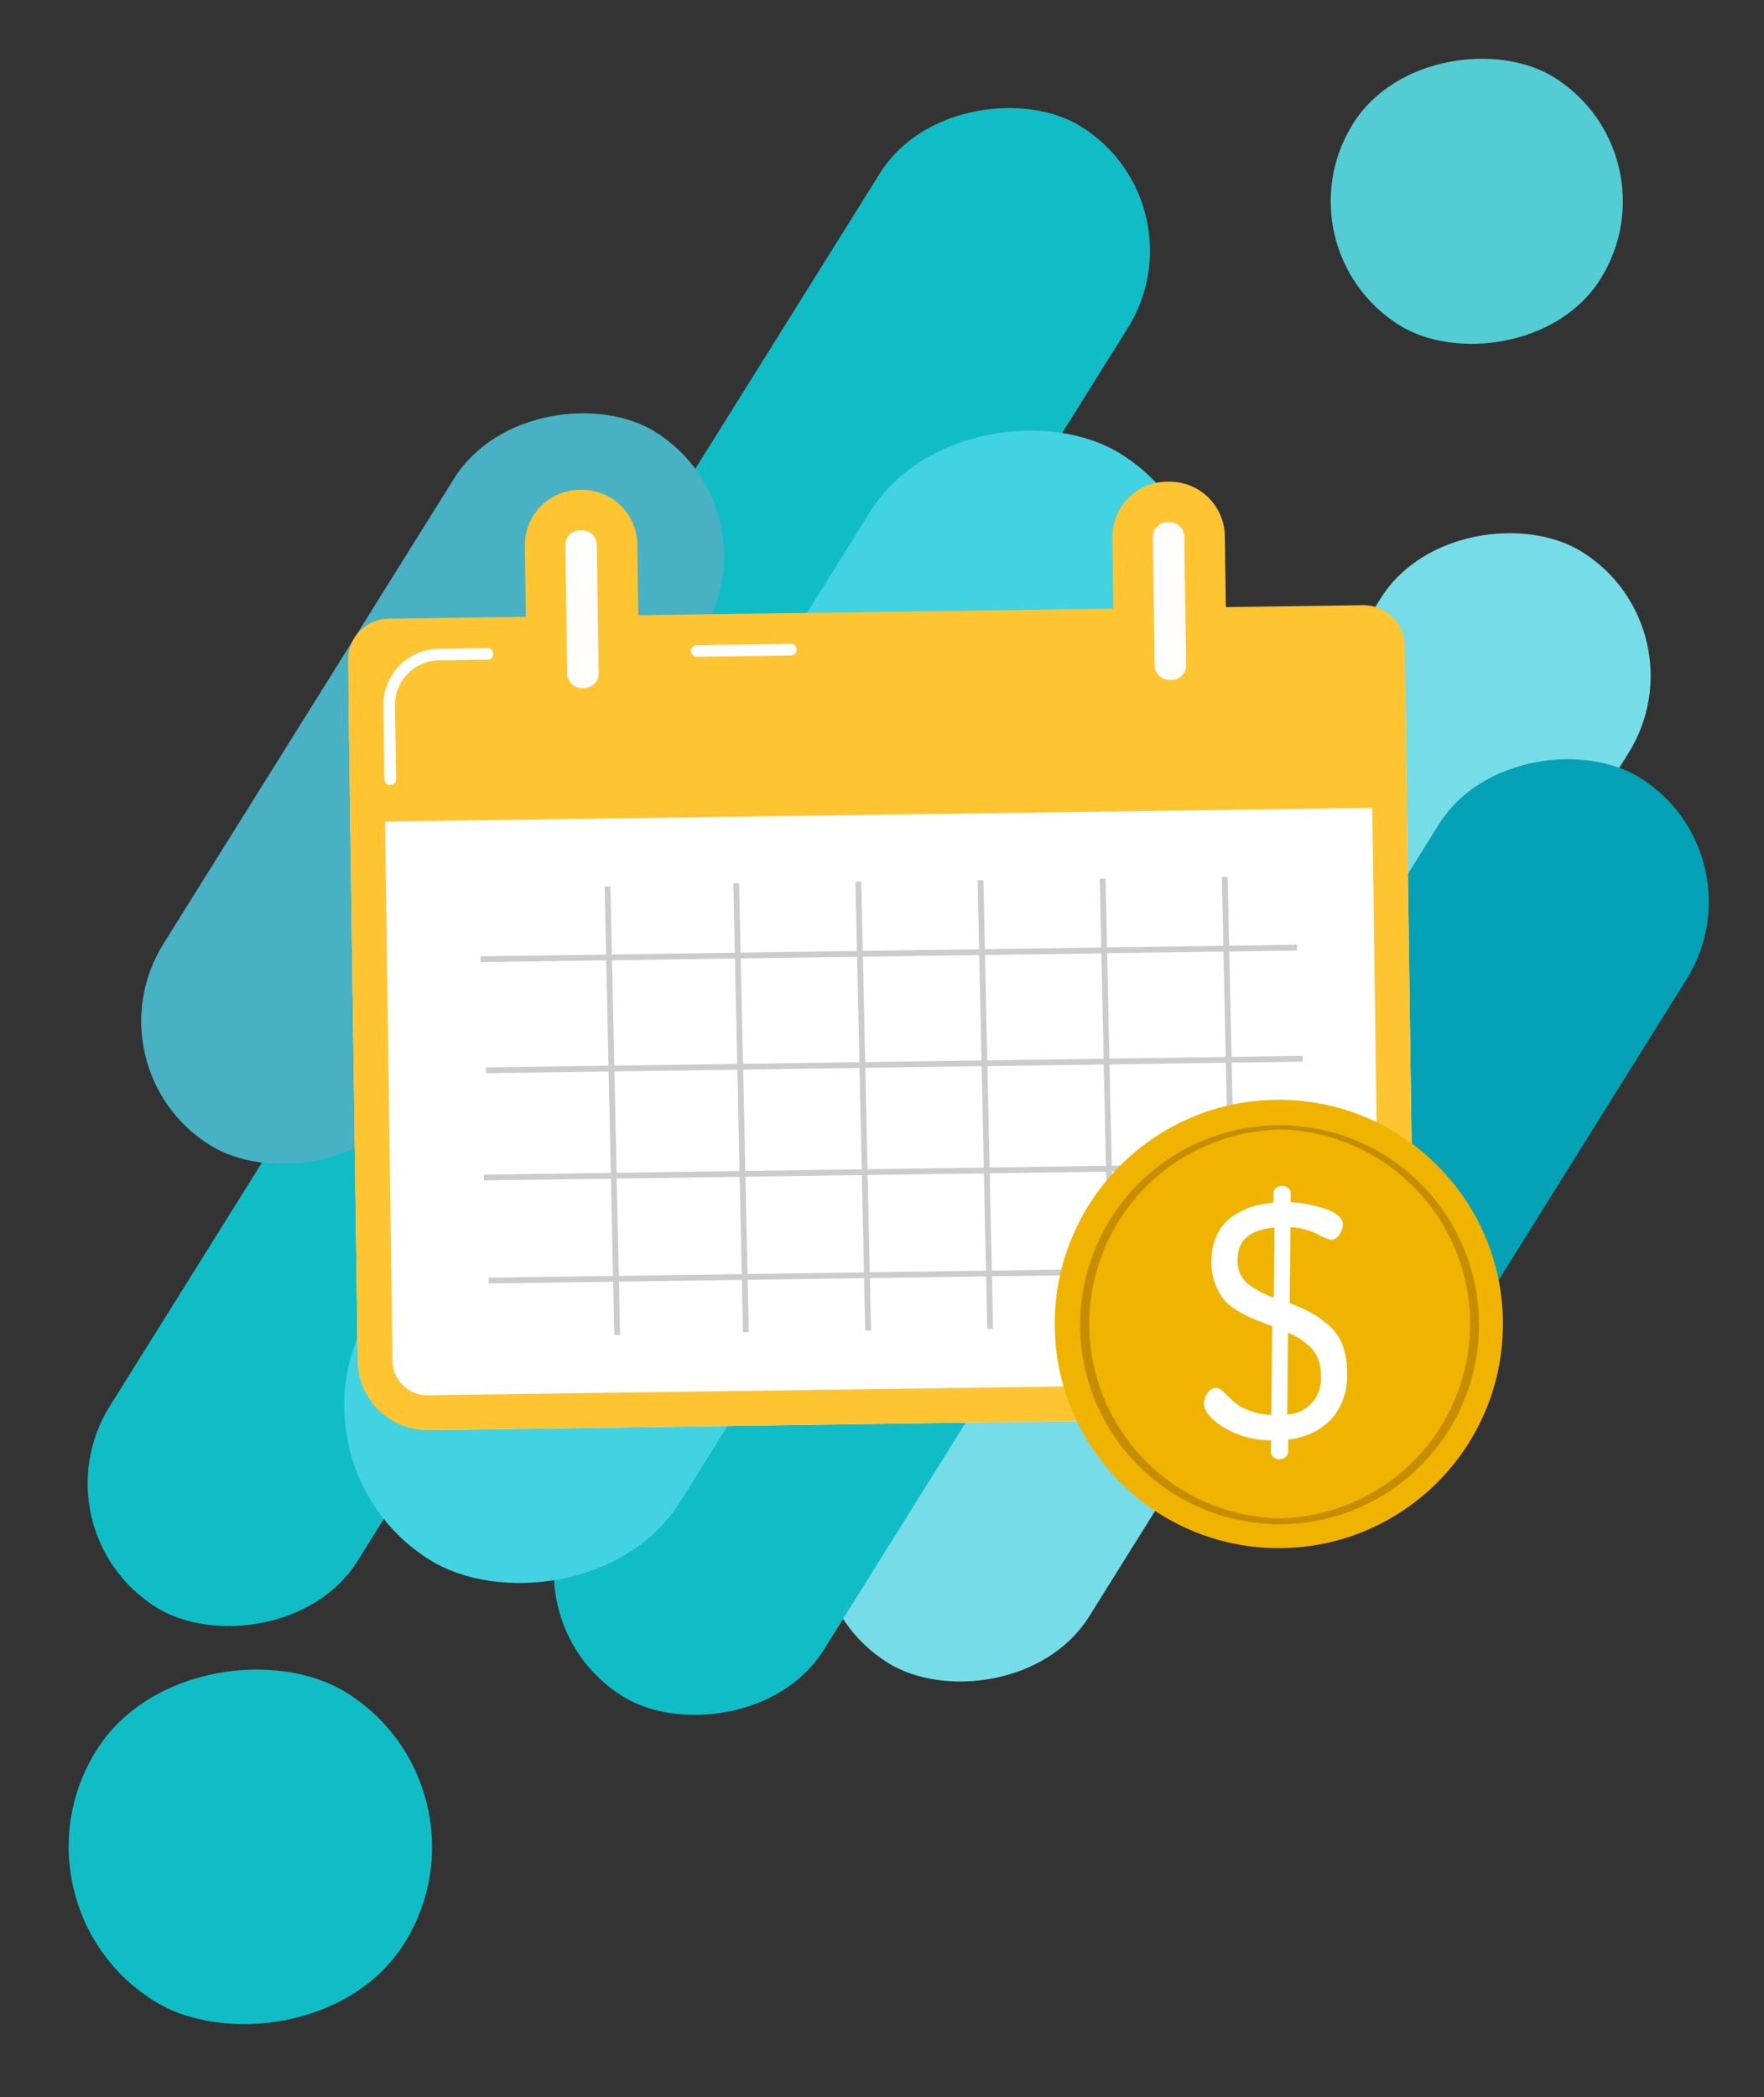 <svg xmlns="http://www.w3.org/2000/svg" width="85.862" height="102.053" viewBox="0 0 85.862 102.053"><rect x="0" y="0" width="85.862" height="102.053" fill="#333333" stroke="none"/><g transform="translate(-568.981 -1386.713)"><g transform="translate(551.551 1403.892) rotate(-13)"><g transform="translate(0 0)"><g transform="translate(0 0)"><g transform="translate(0 0)"><rect width="84.962" height="14.219" rx="7.109" transform="translate(75.771 10.054) rotate(135)" fill="#10bdc6"/><rect width="63.749" height="14.219" rx="7.109" transform="translate(94.863 35.695) rotate(135)" fill="#76dce7"/><rect width="14.219" height="14.219" rx="7.109" transform="translate(98.738 12.897) rotate(135)" fill="#53ccd4"/><rect width="40.922" height="14.219" rx="7.109" transform="translate(52.231 19.865) rotate(135)" fill="#48b1c4"/><rect width="40.922" height="14.219" rx="7.109" transform="translate(95.148 47.048) rotate(135)" fill="#05a1b6"/><rect width="40.922" height="14.219" rx="7.109" transform="translate(65.768 50.513) rotate(135)" fill="#10bdc6"/><rect width="63.463" height="17.686" rx="8.843" transform="translate(75.28 27.22) rotate(135)" fill="#42d3e2"/><rect width="17.686" height="17.686" rx="8.843" transform="translate(25.012 77.487) rotate(135)" fill="#10bdc6"/></g><g transform="matrix(0.809, 0.588, -0.588, 0.809, 43.497, 2.535)"><g transform="translate(0.187 1.685)"><rect width="51.431" height="39.035" rx="4" transform="translate(0 20.758) rotate(-23.804)" fill="#fff"/><path d="M44.238,1.691h0A1.7,1.7,0,0,1,45.8,2.7L58.82,32.224a1.7,1.7,0,0,1-.865,2.23L17.087,52.482a1.664,1.664,0,0,1-.673.142,1.7,1.7,0,0,1-1.556-1.007L1.833,22.091A1.691,1.691,0,0,1,2.7,19.862L43.566,1.834a1.651,1.651,0,0,1,.673-.142m0-1.691a3.348,3.348,0,0,0-1.355.287L2.015,18.314A3.391,3.391,0,0,0,.286,22.773L13.311,52.3a3.393,3.393,0,0,0,3.1,2.015,3.352,3.352,0,0,0,1.356-.286L58.638,36a3.393,3.393,0,0,0,1.729-4.459L47.342,2.015A3.394,3.394,0,0,0,44.238,0Z" transform="translate(1.078 1.078)" fill="#ffc431"/></g><path d="M.282,2.256A.278.278,0,0,1,.116,2.2a.281.281,0,0,1-.061-.393A13.459,13.459,0,0,1,1.564.079a.282.282,0,0,1,.391.406A12.909,12.909,0,0,0,.509,2.141.28.28,0,0,1,.282,2.256Z" transform="translate(51.151 34.429)" fill="#fff"/><path d="M2,0H49.431a2,2,0,0,1,2,2V9.865a0,0,0,0,1,0,0H0a0,0,0,0,1,0,0V2A2,2,0,0,1,2,0Z" transform="translate(0 22.019) rotate(-23.804)" fill="#ffc431"/><path d="M.282,2.414a.282.282,0,0,1-.113-.54L4.362.024a.282.282,0,0,1,.228.516L.4,2.389A.28.28,0,0,1,.282,2.414Z" transform="translate(15.965 14.663)" fill="#fff"/><path d="M1.938,8.031a.283.283,0,0,1-.258-.168L.232,4.582a2.733,2.733,0,0,1,1.4-3.6L3.8.024A.282.282,0,0,1,4.028.54L1.856,1.5A2.169,2.169,0,0,0,.748,4.354L2.2,7.636a.282.282,0,0,1-.144.372A.285.285,0,0,1,1.938,8.031Z" transform="translate(3.019 20.621)" fill="#fff"/><g transform="translate(6.319 0)"><g transform="translate(0 11.542)"><rect width="3.5" height="9.643" rx="1.75" transform="translate(0.446 1.86) rotate(-23.804)" fill="#fffefd"/><path d="M5.209,11.128a2.688,2.688,0,0,1-2.459-1.6L.228,3.811A2.686,2.686,0,0,1,1.6.272L1.7.23A2.683,2.683,0,0,1,5.235,1.6L7.757,7.319a2.685,2.685,0,0,1-1.372,3.539l-.1.043A2.674,2.674,0,0,1,5.209,11.128ZM2.779,1.974a.713.713,0,0,0-.286.06l-.1.042a.712.712,0,0,0-.365.938L4.554,8.731a.713.713,0,0,0,.939.364l.1-.043a.71.71,0,0,0,.364-.938L3.431,2.4a.7.7,0,0,0-.394-.376A.712.712,0,0,0,2.779,1.974Z" transform="translate(0 0)" fill="#ffc431"/></g><g transform="translate(26.163 0)"><rect width="3.5" height="9.643" rx="1.75" transform="matrix(0.915, -0.404, 0.404, 0.915, 0.447, 1.86)" fill="#fffefd"/><path d="M5.209,11.13a2.69,2.69,0,0,1-2.457-1.6L.23,3.811A2.683,2.683,0,0,1,1.6.272L1.7.23A2.683,2.683,0,0,1,5.237,1.6L7.759,7.318a2.687,2.687,0,0,1-1.372,3.539l-.1.043A2.678,2.678,0,0,1,5.209,11.13ZM2.781,1.974a.7.7,0,0,0-.287.061l-.1.041a.713.713,0,0,0-.364.939L4.556,8.731a.713.713,0,0,0,.939.364l.1-.042a.713.713,0,0,0,.363-.939L3.432,2.4a.71.71,0,0,0-.651-.425Z" transform="translate(0)" fill="#ffc431"/></g></g><rect width="39.739" height="0.282" transform="matrix(0.915, -0.404, 0.404, 0.915, 12.365, 34.583)" fill="#ccc"/><rect width="39.739" height="0.282" transform="matrix(0.915, -0.404, 0.404, 0.915, 14.729, 39.453)" fill="#ccc"/><rect width="39.739" height="0.282" transform="matrix(0.915, -0.404, 0.404, 0.915, 16.672, 44.295)" fill="#ccc"/><rect width="29.02" height="0.282" transform="matrix(0.915, -0.404, 0.404, 0.915, 18.845, 48.819)" fill="#ccc"/><rect width="0.282" height="21.84" transform="translate(16.599 29.09) rotate(-24.244)" fill="#ccc"/><rect width="0.282" height="21.84" transform="translate(22.307 26.505) rotate(-24.244)" fill="#ccc"/><rect width="0.282" height="21.839" transform="matrix(0.912, -0.411, 0.411, 0.912, 27.748, 24.11)" fill="#ccc"/><rect width="0.282" height="21.84" transform="translate(33.189 21.715) rotate(-24.244)" fill="#ccc"/><rect width="0.282" height="17.63" transform="translate(38.631 19.321) rotate(-24.243)" fill="#ccc"/><rect width="0.282" height="14.123" transform="translate(44.071 16.926) rotate(-24.244)" fill="#ccc"/><g transform="translate(40.924 29.831) rotate(-22)"><circle cx="10.907" cy="10.907" r="10.907" transform="translate(0 0)" fill="#f0b400"/><path d="M9.742,19.486a9.707,9.707,0,1,1,.075,0Zm0-19.2H9.671A9.461,9.461,0,0,0,9.742,19.2h.073A9.461,9.461,0,0,0,9.745.282Z" transform="translate(1.164 1.164)" fill="#c68d00"/><g transform="translate(7.332 4.188)"><path d="M0,10.628a.822.822,0,0,1,.181-.505.517.517,0,0,1,.407-.247.637.637,0,0,1,.353.192c.15.129.3.271.458.427a2.178,2.178,0,0,0,.741.433,3.537,3.537,0,0,0,1.144.227L3.253,6.832l-.875-.319a5.322,5.322,0,0,1-.787-.384,2.6,2.6,0,0,1-.715-.555,2.908,2.908,0,0,1-.434-.761,2.861,2.861,0,0,1-.2-1.079A3.036,3.036,0,0,1,.488,2.441a2.213,2.213,0,0,1,.7-.887,3.535,3.535,0,0,1,.942-.5A4.577,4.577,0,0,1,3.207.827l0-.484a.307.307,0,0,1,.12-.235A.435.435,0,0,1,3.621,0a.447.447,0,0,1,.291.1.3.3,0,0,1,.131.234l0,.452a6.138,6.138,0,0,1,1.764.318q.793.277.8.729a.926.926,0,0,1-.159.487.487.487,0,0,1-.422.262,3.661,3.661,0,0,1-.678-.278A3.349,3.349,0,0,0,4.057,2l.028,3.7a8.046,8.046,0,0,1,1.04.439A5.262,5.262,0,0,1,6,6.738a2.379,2.379,0,0,1,.7.97A3.8,3.8,0,0,1,6.939,9.1a3.12,3.12,0,0,1-.747,2.227A3.339,3.339,0,0,1,4.135,12.33l0,.612a.323.323,0,0,1-.127.248.441.441,0,0,1-.29.113.429.429,0,0,1-.3-.109.332.332,0,0,1-.123-.247l0-.563a4.376,4.376,0,0,1-2.34-.6Q0,11.2,0,10.628ZM1.515,3.594a1.434,1.434,0,0,0,.449,1.142,4.275,4.275,0,0,0,1.343.7l-.026-3.4Q1.5,2.22,1.515,3.594Zm2.547,7.524a1.714,1.714,0,0,0,1.6-1.882,1.911,1.911,0,0,0-.431-1.314,3.263,3.263,0,0,0-1.2-.787Z" transform="translate(0 0)" fill="#fff"/></g></g></g></g></g></g></g></svg>
